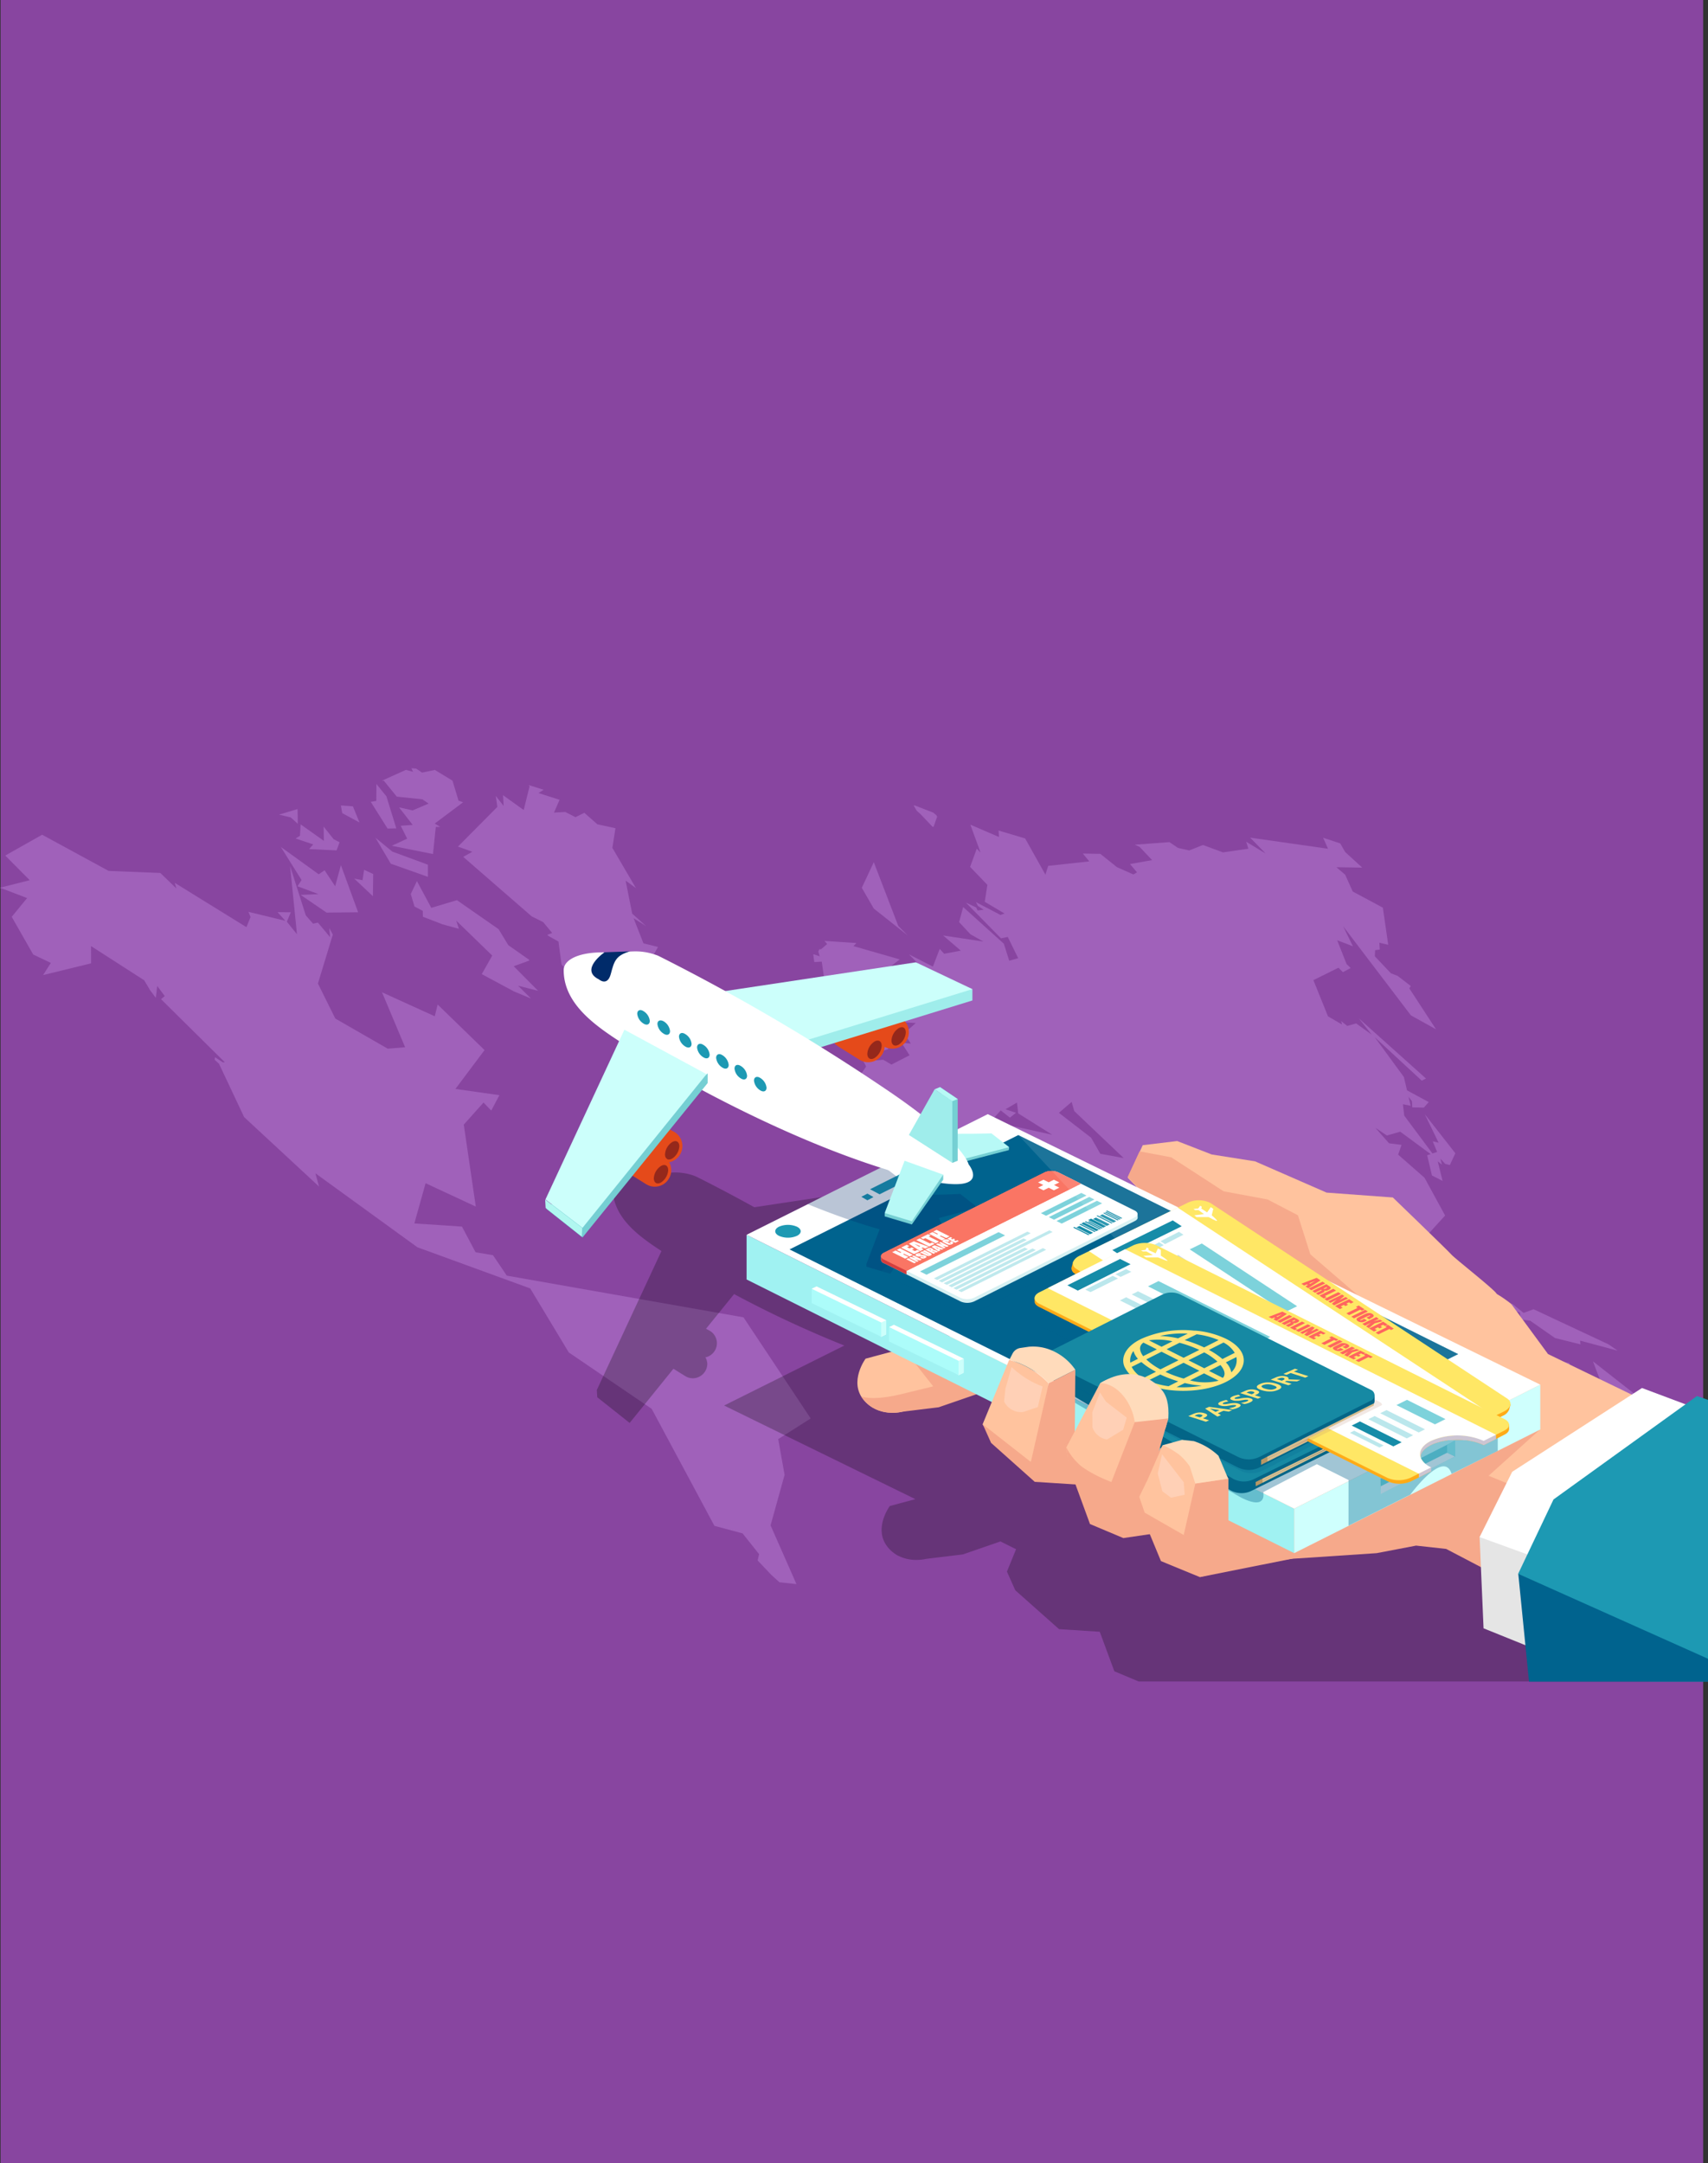 <svg xmlns="http://www.w3.org/2000/svg" viewBox="0 0 351.12 444.68"><rect x="0" y="0" width="351.12" height="444.68" fill="#333333" stroke="none"/><defs><style>.cls-1{isolation:isolate;}.cls-2{fill:#8845a0;}.cls-3{fill:#a061ba;}.cls-3,.cls-50{fill-rule:evenodd;}.cls-4{opacity:0.25;}.cls-5{fill:#ffc39e;}.cls-6{fill:#f6a98b;}.cls-7{fill:#a0f2f2;}.cls-23,.cls-8{fill:#fff;}.cls-9{fill:#ccfffb;}.cls-10{fill:#acfcfa;}.cls-11{fill:#79dbe0;}.cls-12{fill:#1d99b3;}.cls-13{fill:#cffffd;}.cls-14,.cls-16,.cls-38{fill:#00638e;}.cls-15,.cls-49{fill:#002b6a;}.cls-15{opacity:0.27;}.cls-16{opacity:0.37;}.cls-16,.cls-26,.cls-38,.cls-39{mix-blend-mode:multiply;}.cls-17{fill:#d6f0f2;}.cls-18{fill:#fa7564;}.cls-19{fill:#d43e3e;}.cls-20,.cls-32{fill:#7dd2db;}.cls-21{opacity:0.49;}.cls-22{fill:#168ca8;}.cls-23{opacity:0.11;}.cls-24{fill:#036587;}.cls-25{fill:#d8be8f;}.cls-26,.cls-39{fill:#bc826c;}.cls-26{opacity:0.39;}.cls-27{fill:#ffab17;}.cls-28{fill:#ccc5d3;}.cls-29{fill:#ffe765;}.cls-30,.cls-31{fill:#5e6066;}.cls-31{opacity:0.44;}.cls-32{opacity:0.52;}.cls-33{fill:#ff655f;}.cls-34{fill:#cfd8dc;}.cls-35{fill:#b0bec5;}.cls-36{fill:#1689a3;}.cls-37{fill:#b79765;}.cls-38,.cls-39{opacity:0.18;}.cls-40{fill:#fee57c;}.cls-41{fill:#ffdbbb;}.cls-42{fill:#ffd0b6;}.cls-43{fill:#e5e5e5;}.cls-44{fill:#e54a1a;}.cls-45{fill:#95281b;}.cls-46{fill:#9fedeb;}.cls-47{fill:#75cfd3;}.cls-48{fill:#b7f9f6;}.cls-50{fill:#b0f7f0;}</style></defs><title>industry-travel-img@100x-60</title><g class="cls-1"><g id="Layer_2" data-name="Layer 2"><g id="Layer_1-2" data-name="Layer 1"><rect class="cls-2" x="0.12" width="350" height="444.68"/><g id="WM"><path class="cls-3" d="M276.54,179.83l-1.81-1.55,5.31.08-3.52-3.22-1-1.75L272,172.22l1,2.26-16-2.28,3.18,3.26-4-2.42.45,1.43-5.22.76-4.11-1.52-2.83,1.12-2.31-.52-1.75-1.19-7.13.53,1,.45,2.56,2.72-4.54.81,1.44,1.7-.74.44-3.38-1.5-3.42-2.74-3.6-.06,1.33,1.61-8.45.92-.57,1.81-4.17-7.45-5.46-1.62.09,1.33-5.89-2.54,2.1,5.75-.78-.82-1.37,3.75,3.55,3.7-.54,3.48,4.07,2.41-.84.29-5.05-2.64.48.92,0-.09,1.11.74-1.24.15-.29-.62-2.12-1,7.22,7.35,1.39-.29,2.14,4.37-1.84.52L206.36,194,198,186.46l-.83,3.11,2.33,2.5,2.66,1.49-8.28-1.25,3.64,3.12-3.42.64-.92-1-1.4,3.64-4.93-2.52,3.41,3.41-1.44,2.07,1.25,1.27-2.33-.63L189.4,204l-7.5-4.41,3.06-2.36-9.5-2.73.59-.64-6.56-.43.55.64-1.25,1.07v0h-.25l-.09,0-.23.45.28,1-1.31-.43.2,1.62,1.54-.09,2,14,3.47,1.75,2.18-.29,3.47,3.3,2.57-.8L180.83,213l0-1.75-2.75-2.19-1.35-7.21,2,1.15,3.58,6.89,5.94.43-3.28,2.91,1.35-.13.92,1.44-1.91-.18,1.65,2.58-3.72,1.91-1.71-1L180,218l-.3-1.87-1.23.26-2.69-1.45,2.28,4.31-4.58,6.7,5.64,4.83-5.79.61,3,4.82,4.08,2.36,3.76-5.66-.63-1.68,2,.31,1.55-1.21,9.33,4.92-1.17,2.14,3,1.23-.86-3.34,1-.26-9.18-5.82,8.63,4,6,5.21,1.07-1-3-2.76,1.41-.55,3.13,2.07.85,1.12,3.15,1.65,5.72-.34L212.92,244l-7-1.29-.08,2.25-8.14-2.83-4.31-4-11.89,1.45-.8,10.86,8.1,12.19,11.45,9.68,12.16.69,2.76,1.28,3.91,2.42,10,8.5,2.15,5.17,16,15.76,7.81-1.53.58-4.77-1.12-2.18,1.24-.86-2.4-5.52,1.18-4.37-6.77-8.12.1-15.63-5.25.8-16-11.44-4.21-4.91,17.56,14.3,8.39-5.7-1.13-3.67L241.8,249l-2,2.15-7.72-5.8,7.92,3.32,1-.45,18.26,5.11,13.41,12.76,2.73-13.51,9.23,5.7,5.62,6,2.35,1L291,263.65l6.39,2.37.58-4.6-6.4-4.74-.61-3.2,2.36.58,0,0,0-.06,3.76-4.12-4.24-7.77-5.42-4.75.7-2-2.57-.33-2.82-3.19,2.38,1.59,2.75-.78,7.29,5.38-6.48-8.69L288.4,227l1.59.32-1.39-5.92-6-8.19,9.68,8.95.86-.45-13.81-12.37L282,212.7l-3.22-2.31-1.82.52-1.25-1,.18.71L273,208.93,270,201.49l5.15-2.55.92.91,1.59-.85-.84-.82-1.93-4.89,3.23,1.24-2-4.11,13.92,18.31,5.17,2.87-5.49-8.41.3-.49-2.68-2.07-1.4-.54-3.31-3.5.06-1.26.95-.12-.08-1.41,1.82.42-1.1-7.63-6.2-3.32Zm-72.82,50.68,2-2.24,1.89,1.49,1.26-1-2.17-.72,2.36-1.38.26,2.23,7,4.39Zm22.48,6.68-1.9-3.31-6.62-5.11,2.62-2.24.54,1.88L231,238.07Z"/><polygon class="cls-3" points="101.34 258.03 97.77 257.44 94.97 252.16 85.18 251.51 87.49 243.24 97.81 248.04 95.34 231.19 99.4 226.66 100.99 228.31 102.66 225.14 93.62 223.86 99.61 215.87 89.97 206.51 89.37 208.92 78.53 203.99 83.28 215.29 79.7 215.58 68.93 209.39 65.36 202.19 68.42 192.12 67.68 190.78 67.86 192.66 65.35 189.66 64.36 189.89 62.86 188.17 59.63 178.02 61.05 192.06 58.97 189.48 59.78 187.54 57.06 187.52 58.65 189.28 58.59 189.26 58.64 189.29 51.07 187.45 51.51 188.51 50.66 190.6 35.92 181.49 36.26 182.65 32.96 179.46 22.34 179.04 8.66 171.6 1.08 175.88 6.11 180.95 0 182.49 5.57 184.62 2.41 188.48 6.83 196.23 10.45 197.95 8.86 200.45 18.72 198.04 18.71 194.49 29.64 201.52 30.75 203.38 30.7 203.36 32.03 205.13 32.32 202.69 33.87 204.77 33.11 205.41 46.22 218.38 45.8 218.38 44.2 217.34 44.13 217.87 45.02 218.68 50.19 229.65 65.58 243.92 64.84 241.2 85.81 256.41 109 264.87 116.93 278.03 133.97 289.62 146.87 313.68 152.66 315.23 156.05 319.5 155.75 320.79 158.53 323.73 160.27 325.31 160.28 325.28 163.73 325.65 158.41 313.58 161.27 303.27 161.31 303.3 159.98 295.84 166.66 291.6 152.84 270.81 104.19 262.24 101.34 258.03"/><polygon class="cls-3" points="108.64 161.38 108.67 161.38 108.65 161.35 108.64 161.38"/><polygon class="cls-3" points="132.81 190.38 129.96 187.82 128.61 181.03 130.73 182.57 125.89 174.3 126.52 170.26 122.81 169.46 120.12 167.09 118.3 167.99 116.2 166.92 113.89 167.05 115.03 164.42 110.7 163.03 111.76 162.36 108.67 161.38 108.87 161.63 107.66 166.52 103.41 163.47 103.53 165.68 101.92 163.63 102.24 165.88 94.14 174.04 97.1 175.1 95.23 176.15 109.38 188.45 109.39 188.43 111.66 189.56 113.51 191.79 112.54 192.17 112.68 192.37 114.79 193.55 114.8 193.52 115.44 198.28 124.33 208.03 126.95 209.29 135.27 194.67 132.28 193.93 130.25 188.76 132.81 190.38"/><polygon class="cls-3" points="329.77 285.9 324.12 283.26 322.57 280.18 318.29 279.4 317.9 282.95 315.54 282.03 314.32 285.15 313 285.05 313.47 287.06 308.99 289.46 310.96 294.85 310.96 294.83 317.54 303.9 333.23 302.67 335.43 304.97 336.43 303.09 337.05 305.65 337.7 304.94 347.12 313.35 350.18 309.92 345.58 294.05 327.47 279.86 329.77 285.9"/><polygon class="cls-3" points="89.59 170 90.51 169.99 89.37 169.3 95.2 164.93 94.26 164.59 93.02 160.48 89.39 158.28 86.77 158.83 85.54 158 84.57 157.93 84.92 158.66 83.44 158.27 78.53 160.48 78.9 160.49 81.57 163.77 86.83 164.32 88.11 165.2 84.82 166.6 82.03 165.97 84.84 169.58 82.38 169.76 83.7 172.41 80.54 173.87 89.01 175.57 89.59 170"/><polygon class="cls-3" points="92.11 184.63 92.16 184.66 92.16 184.66 92.11 184.63"/><polygon class="cls-3" points="108.86 197.49 108.71 197.26 104.5 194.31 102.49 191.01 93.93 185.05 91.81 185.69 91.81 185.7 91.8 185.69 88.66 186.63 85.71 181.13 84.44 183.79 85.21 186.36 86.91 187.25 86.94 188.46 90.97 190.02 94.34 190.94 93.79 189.26 101.19 196.44 99.04 200.26 105.71 203.84 105.67 203.82 109.15 205.27 106.51 202.64 110.62 203.69 105.6 198.63 108.82 197.46 108.86 197.49"/><polygon class="cls-3" points="90.02 185.18 90 185.28 90.03 185.3 90.04 185.29 90.02 185.18"/><polygon class="cls-3" points="62.18 177.18 62.15 177.2 62.16 177.2 62.18 177.18"/><polygon class="cls-3" points="314.56 271.5 319.66 275.06 324.91 276.37 324.82 275.6 332.56 277.67 330.68 276.37 315.27 269.15 313.2 269.9 310.86 268 309.35 268.81 312.43 269.82 312.64 271.25 314.56 271.5"/><polygon class="cls-3" points="303.46 264.75 300.83 270.95 305.74 274.46 309.43 275 309.01 270.61 306.33 267.65 306.66 266.48 303.46 264.75"/><polygon class="cls-3" points="257.39 296.16 260.55 294.42 255.81 285.41 254.52 288.84 257.39 296.16"/><polygon class="cls-3" points="184.67 190.37 179.63 177.24 177.16 182.51 179.63 186.78 186.6 192.3 184.67 190.37"/><polygon class="cls-3" points="295.43 236.81 293.39 237.49 294.37 241.65 296.56 242.77 295.56 238.75 296.42 239.41 296.12 238.2 297.09 239.26 298.05 239.51 299.18 237.08 292.9 229.06 295.74 234.91 294.53 234.62 295.43 236.81"/><polygon class="cls-3" points="79.44 163.71 77.38 161.17 77.36 164.65 76.22 164.84 79.67 170.33 81.47 170.3 79.44 163.71"/><polygon class="cls-3" points="294.41 269.97 297.92 273.83 306.5 277.23 305.83 276.79 306.17 276.44 294.41 269.97"/><polygon class="cls-3" points="67.14 187.61 73.62 187.54 70.08 177.85 68.9 182.19 66.73 178.91 65.52 179.73 57.73 174.11 61.99 180.91 61.16 182.19 65.47 183.81 61.8 183.97 67.14 187.61"/><polygon class="cls-3" points="164.32 220.13 166.84 222.79 166.01 224.13 166.1 224.23 166.23 224.3 170.7 222.88 163.5 216.9 162.43 215 160.66 214.43 159.37 213.47 159.28 215.13 163.51 218.46 164.32 220.13"/><polygon class="cls-3" points="87.97 180.26 87.97 177.76 80.71 175.09 80.7 175.11 77.19 172.22 80.33 177.55 87.97 180.26"/><polygon class="cls-3" points="61.67 171.81 60.77 172.37 64.39 173.59 63.55 174.55 69.19 174.82 69.81 173.15 68.58 172.51 66.53 169.93 66.58 172.86 61.8 169.47 61.67 171.81"/><polygon class="cls-3" points="74.52 180.96 72.81 180.61 76.66 184.24 76.72 179.68 74.81 178.79 74.85 178.82 74.52 180.96"/><polygon class="cls-3" points="61.22 169.35 61.17 166.32 57.35 167.47 59.77 168.04 61.22 169.35"/><polygon class="cls-3" points="162.1 221.72 162.1 218.79 159.4 217.66 159.66 219.64 162.1 221.72"/><polygon class="cls-3" points="292.7 227.7 293.71 226.56 287.99 223.47 290.26 226.38 290.33 227.65 292.7 227.7"/><polygon class="cls-3" points="72.55 165.76 70.08 165.59 70.35 167.16 73.9 169.08 72.55 165.76"/><polygon class="cls-3" points="191.7 169.96 191.91 169.99 192.66 167.88 192.46 167.56 191.88 167.07 187.97 165.55 187.85 165.63 188.46 166.67 189.25 167.38 191.7 169.96"/></g><path class="cls-4" d="M351.12,317.92l-6.78-2.3-2.95,1.91-18.22-8.88-7.56-10.31a24.41,24.41,0,0,0-3-2l0-.07c-.37-.78-8.6-7.25-9.25-8s-12.05-11.76-12.05-11.76l-13.63-1L262.91,269,254,267.61l-7.06-2.75-7.08.85-2.18,4.69-.92.13-18.47-5.66-.1,0-10.71-5.24-12.84,6.41-.87-.59-1,.39-.88,1.55-3.34,1.67c-1.21-.9-2.54-1.85-4.06-2.88-4.21-2.86-8.32-5.5-12.22-7.93l2.36-.72,3.51,2.19.07,0-.07,0a2.82,2.82,0,0,0,.71.32,2.51,2.51,0,0,0,.81.12,3.41,3.41,0,0,0,.83-.1,3.46,3.46,0,0,0,.65-.27,3,3,0,0,0,1.11-1.09,3.72,3.72,0,0,0,.34-1.1l1.49.93h0a3.24,3.24,0,0,0,.71.31,2.61,2.61,0,0,0,.81.13,2.89,2.89,0,0,0,.83-.11,2.71,2.71,0,0,0,.65-.26,3.11,3.11,0,0,0,1.11-1.09,3,3,0,0,0,0-3,2.77,2.77,0,0,0-.57-.68,3,3,0,0,0-.26-.21l12.2-3.76v-2L189.42,243l-34.35,5.18c-7.38-4.08-12.08-6.36-12.08-6.36a11.4,11.4,0,0,0-5.26-.74l.15-.05-4.57.17,0,0c-4.86-.05-7.32,1.45-7.33,3.15,0,6,5.49,9.88,10,12.83l-13.28,28.55,1.15.87,0,0-1.16-.89.09,1.52.16.13,0,0,6.5,5.16,9-11.14,2.43,1.51a1,1,0,0,0,.18.07,1,1,0,0,1-.18-.07,2.9,2.9,0,0,0,.7.32,3.08,3.08,0,0,0,.82.13,3.37,3.37,0,0,0,.83-.11,3.19,3.19,0,0,0,.64-.27,3,3,0,0,0,1.12-1.09,3,3,0,0,0,.42-1.54A3.11,3.11,0,0,0,145,279l.2,0a2.68,2.68,0,0,0,.64-.27,3,3,0,0,0,1.54-2.63,3.06,3.06,0,0,0-.42-1.48,2.85,2.85,0,0,0-.56-.69,3.58,3.58,0,0,0-.37-.28l-.2-.12.14.11-.14-.11-.69-.37,5.77-7.13a223.73,223.73,0,0,0,22.67,10.58l-24.72,12.33,39.32,19.25-5.26,1.41s-3.37,4.55-.57,8.26l.14.19a7.16,7.16,0,0,0,1.87,1.62,8.15,8.15,0,0,0,4.36,1,8.26,8.26,0,0,0,1.7-.21l7.52-.91,7.73-2.67,3.21,1.6L207,323.08l1.71,3.83,9,8,8.37.54,3,8.12,5,2.1H351.12Z"/><path class="cls-5" d="M309.78,272.31s-1.77-5.59-2.14-6.38-8.61-7.25-9.25-8-12.06-11.76-12.06-11.76l-13.62-1L258,238.74l-8.91-1.41L242,234.57l-7.08.85-3.1,6.68,5.08,5.24,13.5,7.77,8.74.34,2.64,3.55L314,284Z"/><polygon class="cls-6" points="266.82 249.83 260.58 246.58 251.54 244.9 240.77 237.91 234.27 236.69 231.82 241.97 236.9 247.21 250.4 254.98 259.14 255.32 261.78 258.87 277.97 267.71 289.53 275.25 269.37 257.86 266.82 249.83"/><path class="cls-5" d="M190.84,275.84l-12.9,3.47s-3.49,4.71-.42,8.45,7.93,2.46,7.93,2.46l24.24-6.11L201.61,273Z"/><path class="cls-6" d="M185.45,290.22l7.52-.92,10.47-3.61-1.09-2.25h-4.19s-9.57-6-11.82-5.44l5.5,7s-3.48.86-6.69,1.63c-4.53,1.08-6.9.82-8.08.46a5.31,5.31,0,0,0,.45.64C180.59,291.5,185.45,290.22,185.45,290.22Z"/><path class="cls-5" d="M349.7,323.51l-3.33,4.63-43.6-17.38L293,316.19H282.33l-16.81,4.26-18,2.18-1.77-31.71,46.56-15.3s3.31-19.49,18.35-7.57l7.57,10.31,28.88,14-3.21,15.38-.22,10.43Z"/><path class="cls-6" d="M331.89,316.19l-3.57-3.81c-.63-.07-22.3-9-22.3-9l10.62-9.55L250,310.14l-2.8,3.9-.52,10.17,18.86-3.76L283,319.29l8.11-1.55,6.18.68,30.36,15.89.13-10.1Z"/><polygon class="cls-7" points="153.48 263.03 266.05 319.29 266.05 310.14 153.48 253.84 153.48 263.03"/><polygon class="cls-8" points="166.85 264.93 181.16 274.8 182.17 274.32 182.17 271.4 167.86 264.45 166.85 264.93"/><polygon class="cls-9" points="182.17 271.4 181.16 271.88 181.16 274.8 182.17 274.32 182.17 271.4"/><polygon class="cls-10" points="166.85 267.88 181.16 274.8 181.16 271.88 166.85 264.93 166.85 267.88"/><polygon class="cls-8" points="182.77 272.81 197.08 282.69 198.08 282.21 198.08 279.29 183.77 272.34 182.77 272.81"/><polygon class="cls-9" points="198.08 279.29 197.08 279.76 197.08 282.69 198.08 282.21 198.08 279.29"/><polygon class="cls-10" points="182.77 275.77 197.08 282.69 197.08 279.76 182.77 272.81 182.77 275.77"/><polygon class="cls-8" points="153.48 253.84 203.06 229.04 316.64 284.65 266.05 310.14 153.48 253.84"/><polygon class="cls-11" points="274.07 293.26 286.36 287.27 294.84 291.55 282.55 297.55 274.07 293.26"/><polygon class="cls-8" points="278.17 292.92 285.61 289.3 290.74 291.89 283.3 295.52 278.17 292.92"/><polygon class="cls-12" points="178.86 244.48 191.2 238.29 193.15 239.33 180.81 245.52 178.86 244.48"/><polygon class="cls-12" points="177.07 246.03 178.32 245.38 179.57 246.09 178.31 246.75 177.07 246.03"/><polygon class="cls-13" points="266.05 310.14 316.64 284.65 316.64 293.87 266.05 319.29 266.05 310.14"/><polygon class="cls-11" points="299.13 299.42 284.56 306.73 283.84 306.3 283.8 303.96 299.05 296.21 299.13 299.42"/><polygon class="cls-8" points="299.13 299.42 297.51 298.64 283.84 305.54 283.84 307.14 299.13 299.42"/><polygon class="cls-7" points="299.13 296.16 297.47 297.01 297.51 298.64 299.13 299.41 299.13 296.16"/><polygon class="cls-14" points="252.74 301.88 299.77 278.37 209.34 233.34 162.31 256.85 252.74 301.88"/><path class="cls-12" d="M163.85,252.19c1,.51,1,1.35,0,1.86a4.65,4.65,0,0,1-3.73,0c-1-.51-1-1.35,0-1.86A4.65,4.65,0,0,1,163.85,252.19Z"/><path class="cls-15" d="M191.29,245.6v-6.28l-3.19-2.16-1,.38-2.53,4.5c-.91-.71-1.92-1.46-3-2.25l-15.51,7.76c4.08,1.66,8.29,3.21,12.49,4.5.82.26,1.54.45,2.28.67l-2.72,7.12.06,0-.06,0v.56l4.9,1.45,5.25-7.49c8.68,1.24,5-3.34,5-3.34a3.31,3.31,0,0,0-.26-.61l7.51-2,.06-.5-3.19-2.47S194.08,245.62,191.29,245.6Z"/><path class="cls-16" d="M232.84,252l-.86-.67-13.1-6.55-1.3-.65h0l-.06,0a3.51,3.51,0,0,0-2.77,0l-1.46.74-30.67,15.33a5.77,5.77,0,0,0-1.51,1.16c-.11.23.19.51.58.7l.06,0h0l.89.44L195.58,269l1.87.94a3.48,3.48,0,0,0,2.76,0l1.27-.63,30.42-15.22,1.38-.69c.38-.19.62-.44.58-.69C233.76,252.21,232.85,252,232.84,252Z"/><path class="cls-17" d="M233.85,249.63,232,249l-13.1-6.55-1.3-.66h0l-.06,0a3.51,3.51,0,0,0-2.77,0l-1.46.74-30.67,15.33-1.51.43V259c0,.25.19.5.58.7l.06,0h0l.89.44,12.94,6.47,1.87.94a3.48,3.48,0,0,0,2.76,0l1.27-.63,30.42-15.22,1.38-.69c.38-.19.58-.44.58-.69Z"/><path class="cls-8" d="M233.28,250.26l-1.38.69-30.42,15.21-1.27.64a3.48,3.48,0,0,1-2.76,0l-1.87-.94-12.94-6.47-.89-.45c-.77-.38-.77-1,0-1.38l.93-.47,30.67-15.34,1.47-.73a3.48,3.48,0,0,1,2.76,0l1.3.65,13.1,6.55,1.3.65C234.05,249.26,234.05,249.88,233.28,250.26Z"/><path class="cls-18" d="M214.75,241l-1.46.73-30.67,15.34-.93.47c-.77.38-.77,1,0,1.38l.89.45,3.79,1.89,35.83-17.92-3.38-1.69-1.3-.65A3.51,3.51,0,0,0,214.75,241Z"/><path class="cls-19" d="M181.11,258.29V259c0,.25.19.5.58.7l.06,0h0l.89.44,3.71,1.86v-5.86H186l-3.35,1.67Z"/><path class="cls-18" d="M214.75,241l-1.46.73-30.67,15.34-.93.47c-.77.38-.77,1,0,1.38l.89.45,3.79,1.89,35.83-17.92-3.38-1.69-1.3-.65A3.51,3.51,0,0,0,214.75,241Z"/><polygon class="cls-8" points="216.65 242.52 215.58 243.05 214.51 242.52 213.4 243.07 214.47 243.61 213.4 244.15 214.51 244.7 215.58 244.17 216.65 244.7 217.77 244.15 216.69 243.61 217.77 243.07 216.65 242.52"/><path class="cls-8" d="M185,256.62l2.66,1.33-.69.35-1.12-.56-.2.1,1.11.56-.69.35-2.66-1.33.69-.35,1,.48.21-.11-.95-.47Z"/><path class="cls-8" d="M185.25,256.48l1.15-.58.54.27-.47.23.51.25.43-.21.51.25-.43.22.58.29.51-.25.53.26-1.2.6Z"/><path class="cls-8" d="M187.85,255.18l3.06,1.14-.71.35-.52-.22-.25.12.44.26-.71.36-2.31-1.51Zm1.34,1-1.22-.5c.44.29.77.49,1,.62Z"/><path class="cls-8" d="M189.05,254.58l2.13,1.06.42-.21.54.27-1.12.56-2.66-1.33Z"/><path class="cls-8" d="M190.79,253.71l.54.26-.41.21,2.13,1.07-.7.34-2.13-1.06-.41.2-.53-.27Z"/><path class="cls-8" d="M192.54,252.83l2.67,1.33-.69.35L193.4,254l-.21.11,1.12.55-.69.35L191,253.63l.7-.35.95.48.2-.1-1-.48Z"/><path class="cls-8" d="M186.72,258.66l1.65.82-.43.22-1.65-.83Z"/><path class="cls-8" d="M187.85,258.09l1.65.83-.38.19-1-.27.75.38-.36.18-1.65-.83.36-.18,1,.25-.74-.37Z"/><path class="cls-8" d="M189.43,257.8l-.4.2-.12-.06-.13-.05a.1.1,0,0,0-.07,0s0,0,0,0a.18.18,0,0,0,.08.06.44.44,0,0,0,.15.05.91.91,0,0,0,.22,0,3.39,3.39,0,0,1,.64,0,1.21,1.21,0,0,1,.42.14.66.66,0,0,1,.22.15s0,.09,0,.15a.5.5,0,0,1-.22.16,1.12,1.12,0,0,1-.35.12.91.91,0,0,1-.33,0,2.4,2.4,0,0,1-.32-.13l-.11-.05.4-.2.2.1a.36.36,0,0,0,.13.05.15.15,0,0,0,.09,0s0,0,0-.05l-.08-.06a.71.71,0,0,0-.23-.07l-.35,0-.37,0a.9.9,0,0,1-.22,0l-.25-.09a.55.55,0,0,1-.22-.16.12.12,0,0,1,0-.15.47.47,0,0,1,.21-.16,1.35,1.35,0,0,1,.34-.11.72.72,0,0,1,.29,0,1,1,0,0,1,.31.12Z"/><path class="cls-8" d="M190.08,257l1.1.55.25.14a.21.21,0,0,1,.08.11.14.14,0,0,1,0,.14.78.78,0,0,1-.19.14,1.24,1.24,0,0,1-.31.1,1.09,1.09,0,0,1-.3,0l-.23-.05-.38-.18-1-.49.43-.21,1.24.61.15.07H191s0,0,0,0l-.15-.09-1.21-.61Z"/><path class="cls-8" d="M190.24,256.9l.31-.16a3.61,3.61,0,0,1,.43-.19.73.73,0,0,1,.3,0,1.12,1.12,0,0,1,.37.12c.13.07.2.12.21.16s0,.08-.11.13a.68.68,0,0,1,.26,0l.15,0,.25.11.44.22-.4.2-.55-.27a.46.46,0,0,0-.18-.07.2.2,0,0,0-.14,0l.74.38-.43.21Zm.71-.08.37.19.08-.06s0-.05-.1-.08l-.09-.05a.24.24,0,0,0-.13,0Z"/><path class="cls-8" d="M192.11,256l1.89.71-.44.21-.32-.13-.15.07.27.17-.44.22-1.43-.94Zm.83.65-.76-.32.61.39Z"/><path class="cls-8" d="M193.38,255.32l1.65.83-.37.19-1-.27.75.38-.35.18-1.65-.83.35-.18,1,.26-.74-.38Z"/><path class="cls-8" d="M195.28,255.1l-.43.21-.29-.14a.59.59,0,0,0-.17-.07.14.14,0,0,0-.09,0s-.05,0,0,0a.5.5,0,0,0,.15.09l.76.39.18.07a.2.2,0,0,0,.1,0s0,0,0-.05l-.16-.09-.2-.1.43-.22.06,0a2.4,2.4,0,0,1,.33.2.17.17,0,0,1,0,.18.46.46,0,0,1-.23.19,1.29,1.29,0,0,1-.38.12.82.82,0,0,1-.35,0,2.2,2.2,0,0,1-.4-.16l-.48-.24-.26-.14a.31.31,0,0,1-.1-.13.19.19,0,0,1,0-.15.54.54,0,0,1,.2-.14.93.93,0,0,1,.39-.12.76.76,0,0,1,.34,0,1.47,1.47,0,0,1,.38.15Z"/><path class="cls-8" d="M194.71,254.66l.72-.36.33.17-.29.14.31.16.27-.14.32.16-.27.13.36.19.32-.16.33.16-.75.38Z"/><polygon class="cls-20" points="206.62 253.97 190.47 262.05 189.13 261.38 205.28 253.3 206.62 253.97"/><polygon class="cls-20" points="223.35 245.77 215.04 249.93 213.98 249.4 222.29 245.24 223.35 245.77"/><polygon class="cls-20" points="224.98 246.59 216.67 250.74 215.61 250.21 223.92 246.06 224.98 246.59"/><polygon class="cls-20" points="226.57 247.38 218.26 251.54 217.2 251.01 225.51 246.85 226.57 247.38"/><g class="cls-21"><polygon class="cls-20" points="211.88 253.53 192.66 263.14 191.99 262.8 211.21 253.19 211.88 253.53"/><polygon class="cls-20" points="211.08 254.92 193.65 263.64 192.98 263.3 210.41 254.59 211.08 254.92"/><polygon class="cls-20" points="215.07 256.92 197.64 265.63 196.97 265.3 214.4 256.58 215.07 256.92"/><polygon class="cls-20" points="216.39 253.26 194.65 264.14 193.98 263.8 215.72 252.93 216.39 253.26"/><polygon class="cls-20" points="211.31 256.8 195.65 264.63 194.97 264.3 210.64 256.47 211.31 256.8"/><polygon class="cls-20" points="212.93 256.99 196.64 265.13 195.97 264.8 212.26 256.65 212.93 256.99"/></g><polygon class="cls-22" points="223.72 253.91 220.61 252.36 220.85 252.24 223.96 253.79 223.72 253.91"/><polygon class="cls-22" points="224.09 253.73 221.29 252.33 221.91 252.02 224.71 253.42 224.09 253.73"/><polygon class="cls-22" points="225 253.27 221.89 251.72 222.13 251.6 225.23 253.15 225 253.27"/><polygon class="cls-22" points="225.36 253.09 222.26 251.54 222.8 251.27 225.9 252.82 225.36 253.09"/><polygon class="cls-22" points="226.08 252.73 222.98 251.18 223.22 251.06 226.32 252.61 226.08 252.73"/><polygon class="cls-22" points="226.45 252.55 223.66 251.15 223.9 251.03 226.69 252.43 226.45 252.55"/><polygon class="cls-22" points="226.81 252.37 223.7 250.81 224.29 250.52 227.4 252.07 226.81 252.37"/><polygon class="cls-22" points="227.52 252.01 224.7 250.6 225.32 250.29 228.14 251.7 227.52 252.01"/><polygon class="cls-22" points="228.5 251.52 225.4 249.97 225.64 249.85 228.74 251.4 228.5 251.52"/><polygon class="cls-22" points="228.89 251.33 226.07 249.92 226.65 249.63 229.46 251.04 228.89 251.33"/><polygon class="cls-22" points="229.75 250.89 226.78 249.41 227.02 249.29 229.99 250.77 229.75 250.89"/><polygon class="cls-22" points="230.12 250.71 227.15 249.22 227.39 249.1 230.36 250.59 230.12 250.71"/><polygon class="cls-22" points="230.48 250.53 227.37 248.98 227.61 248.86 230.72 250.41 230.48 250.53"/><polygon class="cls-23" points="209.34 233.34 299.79 278.36 266.78 294.87 209.34 233.34"/><path class="cls-16" d="M307.9,298.26l0-3.23c.88-.73.8-1.22-.34-1.85l-1-.65-3.81-6.25-63.32-25.8a6,6,0,0,0-4.76,0l-1.7.85L217,269.28l-1.7.86c-.87.43-2.76,1.77,0,3.21l10,5-6.57,4.81-.57,1.4c0,.52-2.92.79,5.89,5.57l31.05,17.71c1.36.69,4.31,2,4.63-.24v-.88L270.71,301l6.51,3.25v9.39l12.71-6.39s6.88-9.41,8.48-4.26Z"/><path class="cls-24" d="M220.76,282l23.49-11.61a4,4,0,0,1,3.81,0l33.22,20h2.88l-.44,2.33h0a1.72,1.72,0,0,1-1,1.18l-25.29,12.5a4.67,4.67,0,0,1-4.42,0l-34.29-20.61a1.4,1.4,0,0,1-.67-1.43h0l.44-2.32Z"/><polygon class="cls-25" points="283.72 292.65 259.55 304.82 259.55 304.04 283.72 291.76 283.72 292.65"/><polygon class="cls-26" points="269.12 299.71 275.75 296.52 274.08 296.82 269.12 299.71"/><path class="cls-27" d="M309.58,288.44l-61-40.2a5.34,5.34,0,0,0-4.75,0l-2,.95h0l-18.23,8.94h0l-2,1a3.61,3.61,0,0,1-1,.23l-.34,1.3a1.27,1.27,0,0,0,.67,1.15L282,302a5.36,5.36,0,0,0,4.76,0l1.95-1h0l2.9-1.42a3.86,3.86,0,0,1-1.13-1.11,2.26,2.26,0,0,1-.25-.52.76.76,0,0,1,0-.11,2.28,2.28,0,0,1-.1-.57v-.11a2.67,2.67,0,0,1,.06-.56.07.07,0,0,0,0-.05,2.8,2.8,0,0,1,.23-.58l.06-.13a4.7,4.7,0,0,1,.38-.57l.07-.08a6,6,0,0,1,.5-.51l.1-.09a7.58,7.58,0,0,1,.68-.52l.17-.1a7.57,7.57,0,0,1,.85-.48,10.4,10.4,0,0,1,1.24-.51l.41-.13c.3-.09.6-.18.91-.25l.48-.1q.45-.09.93-.15l.44-.05c.4,0,.79-.06,1.17-.07H299a11.43,11.43,0,0,1,1.32.07l.37.05a8.25,8.25,0,0,1,.89.16l.42.1a7.06,7.06,0,0,1,2.07.88l2.9-1.43h0l1.95-1a2.33,2.33,0,0,0,1.34-1.33c.06-.25.27-1,.27-1C310.38,288.52,309.86,288.62,309.58,288.44Z"/><path class="cls-28" d="M289.89,293.42l-1.06,3.42.11,3.24-.24.93,2.9-1.42.25-.94c-.11-.17-1.57-.51-1.63-.69a.76.76,0,0,1,0-.11,2.28,2.28,0,0,1-.1-.57v-.11a2.67,2.67,0,0,1,.06-.56.07.07,0,0,0,0-.05,2.8,2.8,0,0,1,.23-.58l.06-.13a4.7,4.7,0,0,1,.38-.57l.07-.08a6,6,0,0,1,.5-.51l.1-.09a7.58,7.58,0,0,1,.68-.52l.17-.1a7.57,7.57,0,0,1,.85-.48,10.4,10.4,0,0,1,1.24-.51l.41-.13c.3-.09.6-.18.91-.25l.48-.1q.45-.09.93-.15l.44-.05c.4,0,.79-.06,1.17-.07H299a11.43,11.43,0,0,1,1.32.07l.37.05a8.25,8.25,0,0,1,.89.16l.42.1a7.06,7.06,0,0,1,2.07.88l2.9-1.43.25-.94-8.91-.39Z"/><path class="cls-29" d="M293.44,292.56a13.22,13.22,0,0,1,9.13-.78,5.85,5.85,0,0,0,4-.35l2.56-1.25c1.51-.74,1.82-1.94.7-2.68l-61-40.2a5.36,5.36,0,0,0-4.76,0l-22.14,10.85c-1.51.74-1.82,1.94-.7,2.68l61,40.2a5.36,5.36,0,0,0,4.76,0l2.56-1.25c1.18-.58,1.66-1.47,1.18-2.2C289.67,296,290.67,293.92,293.44,292.56Z"/><path class="cls-8" d="M293.44,292.56c3.43-1.68,8.28-1.68,10.83,0l2.91-1.43L242.1,248.26l-18.24,8.94,65.08,42.88,2.91-1.43C289.29,297,290,294.24,293.44,292.56Z"/><polygon class="cls-22" points="230.5 258.19 228.67 256.98 241.09 250.88 242.93 252.09 230.5 258.19"/><polygon class="cls-30" points="276.67 289.75 278.62 288.79 285.92 293.6 283.97 294.56 276.67 289.75"/><polygon class="cls-31" points="276.35 291.22 277.32 290.74 282.5 294.15 281.53 294.63 276.35 291.22"/><polygon class="cls-32" points="239.5 255.76 238.58 255.16 242.36 253.23 243.28 253.83 239.5 255.76"/><polygon class="cls-32" points="235.44 257.91 234.52 257.31 238.3 255.38 239.22 255.98 235.44 257.91"/><path class="cls-8" d="M248.15,249.24l.75-1.08.52.34-.32,1.34s1,.83,1.1,1.11-1.76-.75-1.76-.75l-2.46,0-.47-.36,2-.25-1.13-.82h-.7l-.34-.22,1-.13.4-.55.32.21-.1.37Z"/><path class="cls-33" d="M271.46,263.21l-2.53,1.61-.57-.37.49-.27-.2-.14-.55.23-.57-.37,3.14-1.21Zm-2.12.71c.29-.18.67-.39,1.11-.65l-1.3.52Z"/><path class="cls-33" d="M272.43,263.84l-2.86,1.4-.55-.36,2.85-1.4Z"/><path class="cls-33" d="M272.65,264l.39.26a2.77,2.77,0,0,1,.49.37.21.21,0,0,1,0,.25,1.12,1.12,0,0,1-.45.31,1.56,1.56,0,0,1-.51.18.72.72,0,0,1-.38-.09c.08.09.1.16.08.22a.45.45,0,0,1-.1.13l-.41.21-.75.37-.51-.34.94-.46a.89.89,0,0,0,.26-.16s0-.07-.09-.12l-1.28.63-.55-.36Zm.06.6-.63.31a.25.25,0,0,0,.16.07.51.51,0,0,0,.26-.08l.16-.08c.09,0,.14-.08.14-.11S272.78,264.64,272.71,264.59Z"/><path class="cls-33" d="M274.65,265.31l-2.29,1.12.34.22-.57.28-.89-.59,2.85-1.4Z"/><path class="cls-33" d="M275.67,266l-2.85,1.4-.56-.37,2.85-1.39Z"/><path class="cls-33" d="M277.12,266.94l-2.85,1.4-.48-.32,1-.83-1.29.64-.46-.31,2.85-1.39.46.3-1,.83,1.28-.63Z"/><path class="cls-33" d="M277.34,267.08l.92.61-.57.28-.37-.24-.54.26.35.23-.55.27-.34-.23-.63.31.41.26-.57.28-1-.63Z"/><path class="cls-33" d="M280.52,269.17l-.57.28-.33-.21-2.28,1.12-.56-.37,2.29-1.11-.33-.22.57-.28Z"/><path class="cls-33" d="M281.19,269.62l-2.85,1.4-.55-.36,2.85-1.4Z"/><path class="cls-33" d="M281.46,271.23l-.55-.37.5-.24a1.16,1.16,0,0,0,.25-.15s0-.05,0-.07a.19.19,0,0,0-.15,0l-.3.13-1.32.65a1.57,1.57,0,0,0-.26.14s0,.06,0,.09a.19.19,0,0,0,.15,0,2.6,2.6,0,0,0,.32-.13l.35-.18.56.36-.12.06a4.46,4.46,0,0,1-.67.28,1.52,1.52,0,0,1-.53,0,1.16,1.16,0,0,1-.53-.19c-.16-.11-.26-.21-.28-.32a.29.29,0,0,1,.11-.3,3.4,3.4,0,0,1,.58-.34l.83-.41.48-.22a1.59,1.59,0,0,1,.39-.08,1.6,1.6,0,0,1,.44,0,1.31,1.31,0,0,1,.4.17.55.55,0,0,1,.28.33.3.3,0,0,1-.11.29,2.58,2.58,0,0,1-.54.32Z"/><path class="cls-33" d="M284.22,271.61l-1.61.43-1.21,1-.57-.37,1-.75-1.22.6-.55-.36,2.85-1.4.55.36-1.1.54,1.35-.38Z"/><path class="cls-33" d="M284.34,271.7l.92.6-.57.28-.37-.24-.54.26.35.23-.54.27-.35-.23-.63.31.41.27-.57.28-1-.64Z"/><path class="cls-33" d="M286.53,273.14l-.57.28-.32-.22-2.28,1.12-.56-.36,2.28-1.12-.32-.21.57-.28Z"/><polygon class="cls-34" points="251.92 269.3 237.95 260.1 239.43 259.37 253.41 268.57 251.92 269.3"/><polygon class="cls-34" points="276.36 285.05 257.32 272.51 258.81 271.78 277.85 284.32 276.36 285.05"/><polygon class="cls-34" points="270.98 278.29 255.78 268.27 257.27 267.55 272.47 277.56 270.98 278.29"/><polygon class="cls-34" points="250.54 265.18 240.75 258.72 242.23 257.99 252.03 264.44 250.54 265.18"/><polygon class="cls-20" points="264.17 269.75 244.58 256.84 247.06 255.63 266.65 268.53 264.17 269.75"/><polygon class="cls-34" points="287.69 292.51 280.93 288.06 282.42 287.33 289.18 291.79 287.69 292.51"/><polygon class="cls-34" points="290.49 291.14 283.73 286.69 285.22 285.96 291.97 290.41 290.49 291.14"/><polygon class="cls-35" points="294.32 289.26 287.57 284.81 290.05 283.6 296.8 288.05 294.32 289.26"/><path class="cls-24" d="M221,280.87l23.5-11.61a4,4,0,0,1,3.81,0l33.22,20,2.67,1.08-.24,1.25h0a1.67,1.67,0,0,1-.95,1.18l-25.29,12.49a4.67,4.67,0,0,1-4.42,0L219,284.63a1.41,1.41,0,0,1-.67-1.43h0l.25-1.33Z"/><path class="cls-36" d="M219.2,283.41,253.49,304a4.67,4.67,0,0,0,4.42,0l25.3-12.49c1.06-.52,1.3-1.83.44-2.35L248.5,268a4,4,0,0,0-3.81,0l-24.91,12.29C218.4,281,218.08,282.73,219.2,283.41Z"/><polygon class="cls-25" points="283.62 292.37 259.46 304.42 259.55 303.95 283.67 292.15 283.62 292.37"/><polygon class="cls-37" points="259.55 304.82 258.15 305.52 258.12 304.67 259.55 303.95 259.55 304.82"/><path class="cls-38" d="M218.15,279.79,239.45,269a4.32,4.32,0,0,1,3.81,0l37,18.51h2.87v2.16h0a1.24,1.24,0,0,1-.72,1.1l-22.93,11.58a5,5,0,0,1-4.43,0l-38.17-19.11a1.59,1.59,0,0,1-.94-1.32h0v-2.16Z"/><path class="cls-24" d="M217.59,279.05l21.31-10.76a4.32,4.32,0,0,1,3.81,0l37,18.52h2.87V289h0a1.22,1.22,0,0,1-.73,1.09l-22.93,11.58a5,5,0,0,1-4.42,0l-38.18-19.11a1.62,1.62,0,0,1-.94-1.32h0v-2.16Z"/><polygon class="cls-25" points="282.43 289.53 260.54 300.48 260.53 299.44 282.42 288.5 282.43 289.53"/><path class="cls-27" d="M309.24,292.54l-71.5-35.75a6,6,0,0,0-4.76,0l-1.7.85h0l-15.9,7.95h0l-2.69,1.21v.78c0,.41.32.81,1,1.14l71.5,35.76a6,6,0,0,0,4.77.1l1.71-.85h0l2.53-1.27a5.52,5.52,0,0,1-1.42-1,3.35,3.35,0,0,1-.39-.47.86.86,0,0,1-.07-.1,2.08,2.08,0,0,1-.24-.5.38.38,0,0,1,0-.1,2.19,2.19,0,0,1-.09-.5v0a2.32,2.32,0,0,1,.07-.52l0-.11a2,2,0,0,1,.24-.51.43.43,0,0,1,0-.07,3.16,3.16,0,0,1,.37-.45l.08-.09a3.48,3.48,0,0,1,.54-.45l.14-.1a7,7,0,0,1,.73-.43,9,9,0,0,1,1.1-.45l.38-.11c.28-.08.56-.16.85-.22l.45-.09c.29-.06.59-.1.89-.14l.43,0c.38,0,.77-.05,1.16-.05h.18c.45,0,.9,0,1.34.07l.38,0c.32,0,.63.08.93.14l.45.09a10.54,10.54,0,0,1,2.3.78l2.53-1.26h0l1.7-.86c.66-.32,1-.75,1-1.19v-.91C310.06,292.62,309.57,292.71,309.24,292.54Z"/><path class="cls-28" d="M290.85,297l-.17,3,1,2.89v.83l2.53-1.27v-.83c-.15-.15-1.7-.46-1.81-.62a.86.86,0,0,1-.07-.1,2.08,2.08,0,0,1-.24-.5.38.38,0,0,1,0-.1,2.19,2.19,0,0,1-.09-.5v0a2.32,2.32,0,0,1,.07-.52l0-.11a2,2,0,0,1,.24-.51.43.43,0,0,1,0-.07,3.16,3.16,0,0,1,.37-.45l.08-.09a3.48,3.48,0,0,1,.54-.45l.14-.1a7,7,0,0,1,.73-.43,9,9,0,0,1,1.1-.45l.38-.11c.28-.08.56-.16.85-.22l.45-.09c.29-.06.59-.1.89-.14l.43,0c.38,0,.77-.05,1.16-.05h.18c.45,0,.9,0,1.34.07l.38,0c.32,0,.63.08.93.14l.45.09a10.54,10.54,0,0,1,2.3.78l2.53-1.26v-.84l-9-.35Z"/><path class="cls-29" d="M294.17,296.21a13.87,13.87,0,0,1,8.93-.7,6.06,6.06,0,0,0,3.91-.3l2.23-1.12c1.32-.66,1.32-1.72,0-2.38L237.74,256a6.05,6.05,0,0,0-4.76,0l-19.31,9.66c-1.31.66-1.31,1.72,0,2.38l71.51,35.76a6,6,0,0,0,4.75,0l2.24-1.12c1-.52,1.28-1.31.61-1.95C291.29,299.23,291.75,297.42,294.17,296.21Z"/><path class="cls-8" d="M294.17,296.21a13.62,13.62,0,0,1,10.84,0l2.53-1.27L231.28,256.8l-15.9,8,76.26,38.14,2.53-1.27C291.18,300.13,291.18,297.71,294.17,296.21Z"/><polygon class="cls-22" points="221.57 265.31 219.42 264.23 230.26 258.81 232.41 259.89 221.57 265.31"/><polygon class="cls-22" points="277.87 293.06 279.57 292.21 288.13 296.49 286.43 297.34 277.87 293.06"/><polygon class="cls-32" points="277.52 294.55 278.38 294.12 284.44 297.16 283.59 297.58 277.52 294.55"/><polygon class="cls-32" points="224.18 265.63 223.1 265.1 228.75 262.28 229.83 262.82 224.18 265.63"/><polygon class="cls-32" points="230.37 262.5 229.29 261.96 231.49 260.91 232.57 261.45 230.37 262.5"/><path class="cls-8" d="M237.57,257.65l.47-1,.6.31,0,1.19a8.25,8.25,0,0,1,1.38,1c.15.25-1.95-.66-1.95-.66l-2.46,0-.57-.32L237,258l-1.35-.74h-.7l-.4-.2.94-.11.25-.49.38.19v.33Z"/><path class="cls-33" d="M264.55,270.11l-2.12,1.43-.66-.34.41-.24-.23-.11-.49.2-.67-.33,2.82-1.08Zm-1.95.62.95-.57-1.17.46Z"/><path class="cls-33" d="M265.67,270.67l-2.48,1.24-.65-.32,2.49-1.24Z"/><path class="cls-33" d="M265.93,270.8l.46.23a3.12,3.12,0,0,1,.58.33.18.18,0,0,1,.09.22.7.7,0,0,1-.36.28,1.39,1.39,0,0,1-.46.16,1,1,0,0,1-.41-.08c.1.08.14.14.13.19a.23.23,0,0,1-.06.12l-.35.19-.66.33-.6-.3.83-.42c.13-.06.2-.11.21-.14s0-.06-.12-.1l-1.12.56-.64-.33Zm.22.54-.55.27a.38.38,0,0,0,.18.06.49.49,0,0,0,.24-.07l.14-.07c.08,0,.11-.07.11-.1S266.23,271.37,266.15,271.34Z"/><path class="cls-33" d="M268.27,272l-2,1,.4.19-.5.25-1-.52,2.49-1.24Z"/><path class="cls-33" d="M269.47,272.57,267,273.81l-.64-.32,2.48-1.24Z"/><path class="cls-33" d="M271.17,273.42l-2.48,1.24-.57-.28.79-.73-1.13.56-.54-.27,2.49-1.24.54.27-.76.74,1.12-.56Z"/><path class="cls-33" d="M271.43,273.55l1.08.54-.5.25-.43-.22-.47.24.4.2-.47.24-.4-.2-.55.27.48.24-.5.25-1.12-.57Z"/><path class="cls-33" d="M275.15,275.41l-.5.25-.38-.19-2,1-.65-.32,2-1-.38-.19.5-.25Z"/><path class="cls-33" d="M276,275.81l-2.49,1.24-.65-.32,2.49-1.25Z"/><path class="cls-33" d="M276.63,277.23l-.64-.32.43-.22a.86.86,0,0,0,.21-.12s0-.05,0-.07a.18.18,0,0,0-.16,0,1.05,1.05,0,0,0-.27.11l-1.15.58-.22.12s0,.06,0,.08a.26.26,0,0,0,.15,0,1.26,1.26,0,0,0,.29-.12l.31-.16.65.33-.1.05a2.81,2.81,0,0,1-.6.24,1.3,1.3,0,0,1-.53,0,1.49,1.49,0,0,1-.58-.17.8.8,0,0,1-.36-.28.2.2,0,0,1,0-.27,2,2,0,0,1,.48-.3l.73-.36.42-.2a1.64,1.64,0,0,1,.82,0,1.63,1.63,0,0,1,.44.15.73.73,0,0,1,.37.29.2.2,0,0,1,0,.26,2,2,0,0,1-.45.29Z"/><path class="cls-33" d="M279.49,277.58,278,278l-1,.88-.67-.33.8-.67-1.06.54-.65-.33,2.49-1.24.65.32-1,.49,1.25-.34Z"/><path class="cls-33" d="M279.64,277.65l1.08.54-.5.25-.43-.21-.48.23.41.2-.47.24-.41-.2-.55.27.48.24-.5.25-1.12-.56Z"/><path class="cls-33" d="M282.21,278.94l-.5.25-.39-.2-2,1-.64-.32,2-1-.39-.19.5-.25Z"/><polygon class="cls-32" points="246.59 275.52 230.22 267.33 231.51 266.69 247.88 274.87 246.59 275.52"/><polygon class="cls-34" points="275.13 289.53 252.82 278.37 254.12 277.73 276.43 288.88 275.13 289.53"/><polygon class="cls-34" points="267.99 283.52 250.18 274.61 251.48 273.96 269.29 282.87 267.99 283.52"/><polygon class="cls-32" points="244.13 271.85 232.66 266.11 233.95 265.46 245.43 271.2 244.13 271.85"/><polygon class="cls-20" points="258.95 275.92 236 264.44 238.16 263.36 261.12 274.84 258.95 275.92"/><polygon class="cls-32" points="289.2 295.7 281.29 291.75 282.59 291.1 290.5 295.05 289.2 295.7"/><polygon class="cls-32" points="291.64 294.48 283.73 290.52 285.03 289.88 292.94 293.83 291.64 294.48"/><polygon class="cls-20" points="294.99 292.81 287.07 288.85 289.24 287.77 297.15 291.73 294.99 292.81"/><path class="cls-24" d="M217.59,278l21.31-10.76a4.32,4.32,0,0,1,3.81,0l37,18.51,2.87,1V288h0a1.23,1.23,0,0,1-.73,1.1l-22.93,11.58a5,5,0,0,1-4.42,0l-38.18-19.11a1.61,1.61,0,0,1-.94-1.32h0V279Z"/><path class="cls-36" d="M216.31,280.39l38.18,19.11a5,5,0,0,0,4.42,0l22.93-11.58a1.19,1.19,0,0,0,0-2.19l-39.13-19.58a4.32,4.32,0,0,0-3.81,0l-22.59,11.4A1.54,1.54,0,0,0,216.31,280.39Z"/><polygon class="cls-25" points="282.42 288.94 260.53 299.88 260.53 299.44 282.42 288.5 282.42 288.94"/><path class="cls-39" d="M269.77,296.78V296l14.23-7.1s.55-.31-1-1a1.61,1.61,0,0,0-.41-.15,1.29,1.29,0,0,1-.15.72v.44L269,295.65l-.32.58Z"/><polygon class="cls-37" points="260.54 300.48 259.24 301.14 259.24 300.11 260.53 299.44 260.54 300.48"/><polygon class="cls-25" points="268.62 296.3 267.71 296.74 267.71 295.86 269.28 295.09 268.62 296.3"/><polygon class="cls-26" points="264.69 297.97 268.66 296.23 268.98 295.65 264.69 297.97"/><path class="cls-40" d="M231.09,280.78l.06.16a6.51,6.51,0,0,0,3.35,3.15c4.62,2.34,12,2.44,16.92.29.13-.05.56-.26.61-.29,4.85-2.43,4.88-6.4.06-8.84a18.14,18.14,0,0,0-6.25-1.7l-.32,0a21.3,21.3,0,0,0-11,1.73l-.56.3C231.43,277,230.46,279,231.09,280.78Zm4-4.76,2.73,1.38L235,278.79C234.17,277.66,234.12,276.64,235.07,276Zm12.46,2a13.21,13.21,0,0,1,2.73,1.89l-2.72,1.37-3.24-1.64Zm-4.23,1.11-3.49-1.76,2.65-1.33a23.61,23.61,0,0,1,4.07,1.47Zm3.23,2.66-3.22,1.61a23.36,23.36,0,0,1-3.74-1.38l3.72-1.87Zm-8-.28a13.24,13.24,0,0,1-2.91-2.05l3.14-1.58,3.49,1.76Zm2.51-5.79-2.27,1.14-2.6-1.32A12.84,12.84,0,0,1,241.08,275.75Zm3.17-1.59-2.06,1a21,21,0,0,0-3.7-.49A20.32,20.32,0,0,1,244.25,274.16Zm6.31,1.35-3,1.52a25.26,25.26,0,0,0-4-1.5L246,274.3A16.46,16.46,0,0,1,250.56,275.51Zm3.29,2.63-2.53,1.27a15.4,15.4,0,0,0-2.78-1.87l3-1.52A5.87,5.87,0,0,1,253.85,278.14ZM252,280.07l2.17-1.09a3.33,3.33,0,0,1-1.05,3.13A3.88,3.88,0,0,0,252,280.07Zm-.62,3.19-2.85-1.44,2.37-1.2C251.77,281.65,252,282.6,251.39,283.26Zm-6.73.51,2.87-1.44,3,1.5A11.51,11.51,0,0,1,244.66,283.77Zm-2.77,1.39,1.68-.84a21.81,21.81,0,0,0,3.49.54A21.19,21.19,0,0,1,241.89,285.16ZM236,283.83l2.53-1.27a25,25,0,0,0,3.69,1.41l-2,1A16.21,16.21,0,0,1,236,283.83ZM232.64,281l2-1a14.65,14.65,0,0,0,3,2L235,283.32A5.64,5.64,0,0,1,232.64,281Zm.37-3.26a4.1,4.1,0,0,0,.92,1.6l-1.57.79A3.15,3.15,0,0,1,233,277.75Z"/><path class="cls-40" d="M247.58,290.52a3,3,0,0,0-1.14-.14,3.49,3.49,0,0,0-1.16.3l-1,.44,3.62,1.15.67-.29-1.29-.41.29-.13c.39-.17.58-.34.59-.5S248,290.64,247.58,290.52Zm-.71.75-.22.1-1.08-.34.31-.14a1.81,1.81,0,0,1,.53-.14,1.59,1.59,0,0,1,.52.07c.18.06.27.13.26.2S247.07,291.18,246.87,291.27Z"/><path class="cls-40" d="M247.74,289.57l2.54,1.65.71-.32-.63-.37,1.14-.51,1.1.17.72-.32-4.76-.66Zm1.28.05,1.68.26-.82.37c-.61-.37-1-.59-1.16-.68Z"/><path class="cls-40" d="M253.8,288.43a6.41,6.41,0,0,0-1.09.11l-.68.11a1.36,1.36,0,0,1-.28,0,.83.83,0,0,1-.22,0c-.1,0-.16-.08-.16-.13s.07-.11.19-.17a2.68,2.68,0,0,1,.37-.12l.59-.14-.39-.28c-.24,0-.46.09-.65.14a5.63,5.63,0,0,0-.54.19c-.33.15-.5.29-.5.44s.15.26.47.36a2.38,2.38,0,0,0,.53.11,5.42,5.42,0,0,0,.57,0,7.23,7.23,0,0,0,.73-.1l.65-.1.32,0a1,1,0,0,1,.24,0c.13,0,.18.09.16.14s-.09.12-.24.18a2.42,2.42,0,0,1-.46.16c-.2.05-.45.11-.78.17l.72.22a4.22,4.22,0,0,0,1.11-.32c.36-.16.55-.32.57-.47s-.14-.28-.46-.38A2.43,2.43,0,0,0,253.8,288.43Z"/><path class="cls-40" d="M256.23,287.35a6.41,6.41,0,0,0-1.09.11c-.35.07-.57.1-.68.11a1.36,1.36,0,0,1-.28,0,.49.49,0,0,1-.21,0c-.11,0-.17-.07-.17-.12s.07-.11.19-.16a2.64,2.64,0,0,1,.37-.13L255,287l-.39-.28c-.24.05-.46.09-.65.15a3,3,0,0,0-.53.18c-.34.15-.51.3-.52.44s.16.26.48.36a2.27,2.27,0,0,0,.53.11h.57a5.16,5.16,0,0,0,.73-.1l.65-.1a1.83,1.83,0,0,1,.32,0,1,1,0,0,1,.24,0c.12,0,.18.09.17.14s-.1.12-.25.18a2.42,2.42,0,0,1-.46.16c-.2.05-.45.11-.78.17l.72.22a4.33,4.33,0,0,0,1.11-.32c.36-.16.55-.32.57-.47s-.14-.28-.47-.38A2.33,2.33,0,0,0,256.23,287.35Z"/><path class="cls-40" d="M257.1,285.64a3.5,3.5,0,0,0-1.15.3l-1,.44,3.63,1.15.67-.29-1.29-.41.29-.13c.39-.17.58-.34.59-.5s-.19-.3-.58-.42A3,3,0,0,0,257.1,285.64Zm.5.44c.18.06.27.13.26.2s-.12.16-.32.25l-.22.1-1.08-.34.3-.14a1.6,1.6,0,0,1,.54-.14A1.62,1.62,0,0,1,257.6,286.08Z"/><path class="cls-40" d="M260.61,284.19a3.93,3.93,0,0,0-1.59.34c-.48.21-.7.43-.64.65s.39.42,1,.61a5.34,5.34,0,0,0,1.78.26,4,4,0,0,0,1.6-.34c.48-.21.69-.42.62-.64s-.39-.42-1-.61A5.52,5.52,0,0,0,260.61,284.19Zm1.07.58c.82.26,1,.5.43.74a2.21,2.21,0,0,1-.91.17,4.08,4.08,0,0,1-1.12-.2,1.39,1.39,0,0,1-.71-.38c-.08-.13,0-.25.29-.37A2.87,2.87,0,0,1,261.68,284.77Z"/><path class="cls-40" d="M264.48,283a3,3,0,0,0-1.12-.12,3.75,3.75,0,0,0-1.22.34l-.92.4,3.63,1.15.67-.29-1.39-.44.35-.16,2.14.1.74-.32-2.5-.09a.26.26,0,0,0,0-.32A.77.77,0,0,0,264.48,283Zm-.42.5c0,.07-.13.15-.34.24l-.22.1-1-.31.2-.09a2,2,0,0,1,.59-.18,1.16,1.16,0,0,1,.52,0C264,283.33,264.08,283.4,264.06,283.47Z"/><polygon class="cls-40" points="263.83 282.44 264.46 282.64 265.32 282.26 268.31 283.21 268.97 282.91 265.99 281.96 266.85 281.58 266.2 281.38 263.83 282.44"/><path class="cls-5" d="M202,292.8c.85,1.89,11.82,10,11.82,10l1.74-18.43a17.32,17.32,0,0,0-8.11-4.8Z"/><path class="cls-41" d="M215.59,284.36l5.47-2.77a11.2,11.2,0,0,0-5.37-4.19,9.67,9.67,0,0,0-4.21-.54l-1.72.25a2.15,2.15,0,0,0-1.6,1.14l-.68,1.31A17.37,17.37,0,0,1,215.59,284.36Z"/><polygon class="cls-6" points="211.82 300.98 220.93 295.87 221.06 281.59 215.59 284.36 211.82 300.98"/><polygon class="cls-6" points="224.58 305.39 212.72 304.63 203.74 296.62 202.03 292.8 211.82 300.47 220.93 295.87 224.58 305.39"/><path class="cls-5" d="M219.75,301.08c.75,1.28,7.55,9.5,8.37,9.38s7.42-2.78,7.42-2.78l4.38-16.25-2.17-5.36s-6.47-5-11.58-1.73L224,288.46l-4.81,9.12Z"/><path class="cls-41" d="M238.62,285.5s-4.6-5.94-12.45-1.16c3.56,0,6.61,4.13,7.1,8l6.28,1.41.63-2.18C240.35,288.71,239.85,286.76,238.62,285.5Z"/><polygon class="cls-6" points="233.27 292.36 240.18 291.59 235.54 307.68 228.13 310.46 228.41 304.83 233.27 292.36"/><path class="cls-6" d="M240.23,314.82l-9.3,1.37-6.86-2.89-4.43-12.1-.41-3.62a12.14,12.14,0,0,0,3.11,3.89c3.14,2.28,7.71,3.89,8.71,3.92,1.58.05,2.74-5.41,4.68-4.72S240.23,314.82,240.23,314.82Z"/><path class="cls-6" d="M255.74,321.46c-.74.66-9.08,2.75-9.08,2.75l-8-3.29-4.36-10.53-.81-5.47,5.56-7.81,3.28-.49a21,21,0,0,1,6.09,2.83,17.51,17.51,0,0,1,4.11,4.53v11.58Z"/><polygon class="cls-5" points="252.49 303.98 245.73 304.98 243.34 315.56 235.31 310.96 234.2 307.7 235.9 304.22 239.01 297.11 252.49 303.98"/><path class="cls-41" d="M239,297.11a18,18,0,0,1,3.31,1.85,11.78,11.78,0,0,1,2.28,2.51l1.13,3.51,6.76-1-2-4.72a13.43,13.43,0,0,0-5.06-3L243,296Z"/><path class="cls-42" d="M206.41,288.12a3.9,3.9,0,0,0,3.93,2.15l3-1,1-4.24a19.15,19.15,0,0,1-6.39-4l-1.26,4.45Z"/><path class="cls-42" d="M224.58,293.41a3.72,3.72,0,0,0,3,2.51l3.31-2,.73-2.49-4.27-3.29-1.23-1.88-1.57,4.08Z"/><polygon class="cls-42" points="238.89 298.96 243.35 304.73 243.54 307.28 240.72 307.89 238.95 306.56 238 302.9 238.89 298.96"/><polygon class="cls-8" points="337.55 285.34 310.87 302.56 304.17 315.97 308.6 328.52 343.89 330.73 348.19 289.33 337.55 285.34"/><polygon class="cls-43" points="304.17 315.98 324.88 323.51 323.03 342.03 304.98 334.74 304.17 315.98"/><polygon class="cls-12" points="348.85 286.99 319.36 308.25 312.1 323.52 324.43 339.77 339.28 345.68 351.12 345.68 351.12 287.78 348.85 286.99"/><path class="cls-14" d="M351.12,341l-39-17.45,2.21,22.16h36.81Z"/><path class="cls-44" d="M175.91,208.79a2.86,2.86,0,0,1,.34-.81,3.1,3.1,0,0,1,1.15-1.14,3.36,3.36,0,0,1,1.59-.44,3.26,3.26,0,0,1,1.6.4h0l4.49,2.42a.91.91,0,0,1,.16.13.91.91,0,0,0-.16-.13,1.76,1.76,0,0,1,.23.14,3.36,3.36,0,0,1,1.07,1.11,3.39,3.39,0,0,1,.46,1.68,3.29,3.29,0,0,1-.47,1.76,3.57,3.57,0,0,1-1.27,1.25,3.49,3.49,0,0,1-.74.3,3.66,3.66,0,0,1-1,.12,3.29,3.29,0,0,1-1.73-.51,1.33,1.33,0,0,0,.21.09,1,1,0,0,1-.21-.09l-4.33-2.7h0a3,3,0,0,1-.69-.56,3.34,3.34,0,0,1-.5-.71,3.19,3.19,0,0,1-.28-.77,3.14,3.14,0,0,1-.08-.77A3,3,0,0,1,175.91,208.79Z"/><path class="cls-45" d="M183.27,213.88c0,.94.64,1.34,1.45.89a3.22,3.22,0,0,0,1.49-2.53c0-.94-.63-1.34-1.45-.88a3.22,3.22,0,0,0-1.49,2.52Z"/><path class="cls-44" d="M170.94,211.54a3,3,0,0,1,.34-.82,3.16,3.16,0,0,1,1.15-1.13,3.24,3.24,0,0,1,3.19,0h0l4.48,2.42a1,1,0,0,1,.16.12,1,1,0,0,0-.16-.12,1.76,1.76,0,0,1,.23.14,3.36,3.36,0,0,1,1.07,1.11,3.39,3.39,0,0,1,.46,1.68,3.29,3.29,0,0,1-.47,1.76,3.35,3.35,0,0,1-1.27,1.24,3.16,3.16,0,0,1-.74.31,3.63,3.63,0,0,1-.94.12,3.18,3.18,0,0,1-.93-.14,3.46,3.46,0,0,1-.81-.37,1.33,1.33,0,0,0,.21.09,1.33,1.33,0,0,1-.21-.09l-4.32-2.7h0a3.3,3.3,0,0,1-.69-.56,3.38,3.38,0,0,1-.49-.71,2.82,2.82,0,0,1-.29-.77,3.17,3.17,0,0,1-.08-.78A3.45,3.45,0,0,1,170.94,211.54Z"/><path class="cls-45" d="M178.3,216.63c0,.94.64,1.34,1.45.89a3.27,3.27,0,0,0,1.5-2.53c0-.94-.64-1.34-1.46-.88a3.22,3.22,0,0,0-1.49,2.52Z"/><path class="cls-44" d="M129.34,232.21a3.21,3.21,0,0,1,3.08-2.39,3.35,3.35,0,0,1,1.61.4h0l4.48,2.42a1,1,0,0,1,.16.12l-.15-.12.23.13c.13.1.3.22.42.33a3.45,3.45,0,0,1,.64.78,3.33,3.33,0,0,1,.47,1.69,3.49,3.49,0,0,1-.47,1.76,3.42,3.42,0,0,1-1.28,1.24,3.26,3.26,0,0,1-.74.31,3.57,3.57,0,0,1-.94.12,3.18,3.18,0,0,1-.93-.14,3.46,3.46,0,0,1-.81-.37l.21.09-.21-.09-4.32-2.7h0a3.23,3.23,0,0,1-.68-.56,3.48,3.48,0,0,1-.5-.71,3.43,3.43,0,0,1-.29-.77,3.82,3.82,0,0,1-.08-.78A3.38,3.38,0,0,1,129.34,232.21Z"/><path class="cls-45" d="M136.71,237.3c0,.94.63,1.34,1.45.88a3.22,3.22,0,0,0,1.49-2.52c0-.94-.64-1.34-1.45-.89a3.26,3.26,0,0,0-1.49,2.53Z"/><path class="cls-44" d="M127.05,237.12a3,3,0,0,1,.34-.82,3.16,3.16,0,0,1,1.15-1.13,3.26,3.26,0,0,1,3.2,0h0l4.48,2.42a1,1,0,0,1,.16.12,1,1,0,0,0-.16-.12,1.76,1.76,0,0,1,.23.14,3.36,3.36,0,0,1,1.07,1.11,3.51,3.51,0,0,1,.47,1.68,3.36,3.36,0,0,1-.48,1.76,3.32,3.32,0,0,1-2,1.55,3.63,3.63,0,0,1-.94.12,3.18,3.18,0,0,1-.93-.14,3.46,3.46,0,0,1-.81-.37,1.33,1.33,0,0,0,.21.09,1.33,1.33,0,0,1-.21-.09l-4.32-2.7h0a3.3,3.3,0,0,1-.69-.56,3.14,3.14,0,0,1-.49-.71,2.67,2.67,0,0,1-.29-.77,3.17,3.17,0,0,1-.08-.78A3.45,3.45,0,0,1,127.05,237.12Z"/><path class="cls-45" d="M134.41,242.21c0,.94.64,1.34,1.45.89a3.27,3.27,0,0,0,1.5-2.53c0-.94-.64-1.34-1.46-.88a3.22,3.22,0,0,0-1.49,2.52Z"/><polygon class="cls-46" points="146.28 206.49 199.9 203.34 199.9 205.67 162.11 217.32 146.28 206.49"/><path class="cls-47" d="M193.9,233.59c3,.18,13.56,2.27,13.56,2.27l-.07.57-10.58,2.76Z"/><path class="cls-48" d="M193.9,233c3,.18,9.92,0,9.92,0l3.64,2.83-10.58,2.76Z"/><polygon class="cls-9" points="146.28 204.16 188.28 197.83 199.9 203.34 162.11 214.98 146.28 204.16"/><path class="cls-8" d="M135.31,196.48a421.51,421.51,0,0,1,47.38,27.83c15.51,10.52,16.43,15.05,16.43,15.05s6.83,8.38-16.76,1.11-47.59-21.48-52.88-25-13.63-8.22-13.6-16.07c0-2.1,3.23-3.95,9.68-3.57C128.57,196,131,194.82,135.31,196.48Z"/><path class="cls-12" d="M155,222.15c0-.71.58-1,1.29-.55a2.71,2.71,0,0,1,1.29,2c0,.72-.58,1-1.29.55A2.69,2.69,0,0,1,155,222.15Z"/><path class="cls-12" d="M151,219.68c0-.71.57-1,1.29-.54a2.68,2.68,0,0,1,1.29,2c0,.72-.58,1-1.29.55A2.65,2.65,0,0,1,151,219.68Z"/><path class="cls-12" d="M147.22,217.47c0-.71.58-1,1.29-.55a2.71,2.71,0,0,1,1.29,2c0,.71-.58,1-1.29.55A2.69,2.69,0,0,1,147.22,217.47Z"/><path class="cls-12" d="M143.3,215.34c0-.71.58-1,1.29-.54a2.65,2.65,0,0,1,1.29,2c0,.72-.57,1-1.29.55A2.68,2.68,0,0,1,143.3,215.34Z"/><path class="cls-12" d="M139.58,213.12c0-.71.58-1,1.29-.54a2.66,2.66,0,0,1,1.3,2c0,.72-.58,1-1.3.55A2.68,2.68,0,0,1,139.58,213.12Z"/><path class="cls-12" d="M135.15,210.51c0-.71.58-.95,1.3-.54a2.68,2.68,0,0,1,1.29,2c0,.71-.58,1-1.29.54A2.66,2.66,0,0,1,135.15,210.51Z"/><path class="cls-12" d="M131,208.41c0-.71.58-1,1.29-.54a2.68,2.68,0,0,1,1.29,2c0,.72-.58,1-1.29.55A2.69,2.69,0,0,1,131,208.41Z"/><polygon class="cls-47" points="145.48 220.66 145.48 222.64 119.75 254.39 112.33 248.51 145.48 220.66"/><polygon class="cls-9" points="128.36 211.68 145.24 220.82 119.75 252.41 112.13 246.58 128.36 211.68"/><polygon class="cls-47" points="196.88 238.62 196.88 225.94 193.24 223.48 195.77 239.06 196.88 238.62"/><polygon class="cls-46" points="195.77 239.06 195.77 226.38 192.14 223.92 186.84 233.32 195.77 239.06"/><polygon class="cls-47" points="193.9 242.52 193.9 241.48 181.87 249.42 181.87 250.06 187.45 251.72 193.9 242.52"/><polygon class="cls-48" points="193.9 241.48 185.96 238.62 181.87 249.36 187.45 251.07 193.9 241.48"/><path class="cls-49" d="M123.11,201.33s1.75,1.54,2.45-1.1,1-3.79,3.92-4.65l-5.21.19S119.06,199.35,123.11,201.33Z"/><polygon class="cls-50" points="119.69 252.43 119.59 254.21 112.17 248.33 112.07 246.6 119.69 252.43"/><polygon class="cls-48" points="195.77 226.38 196.88 225.94 193.24 223.48 192.14 223.92 195.77 226.38"/></g></g></g></svg>